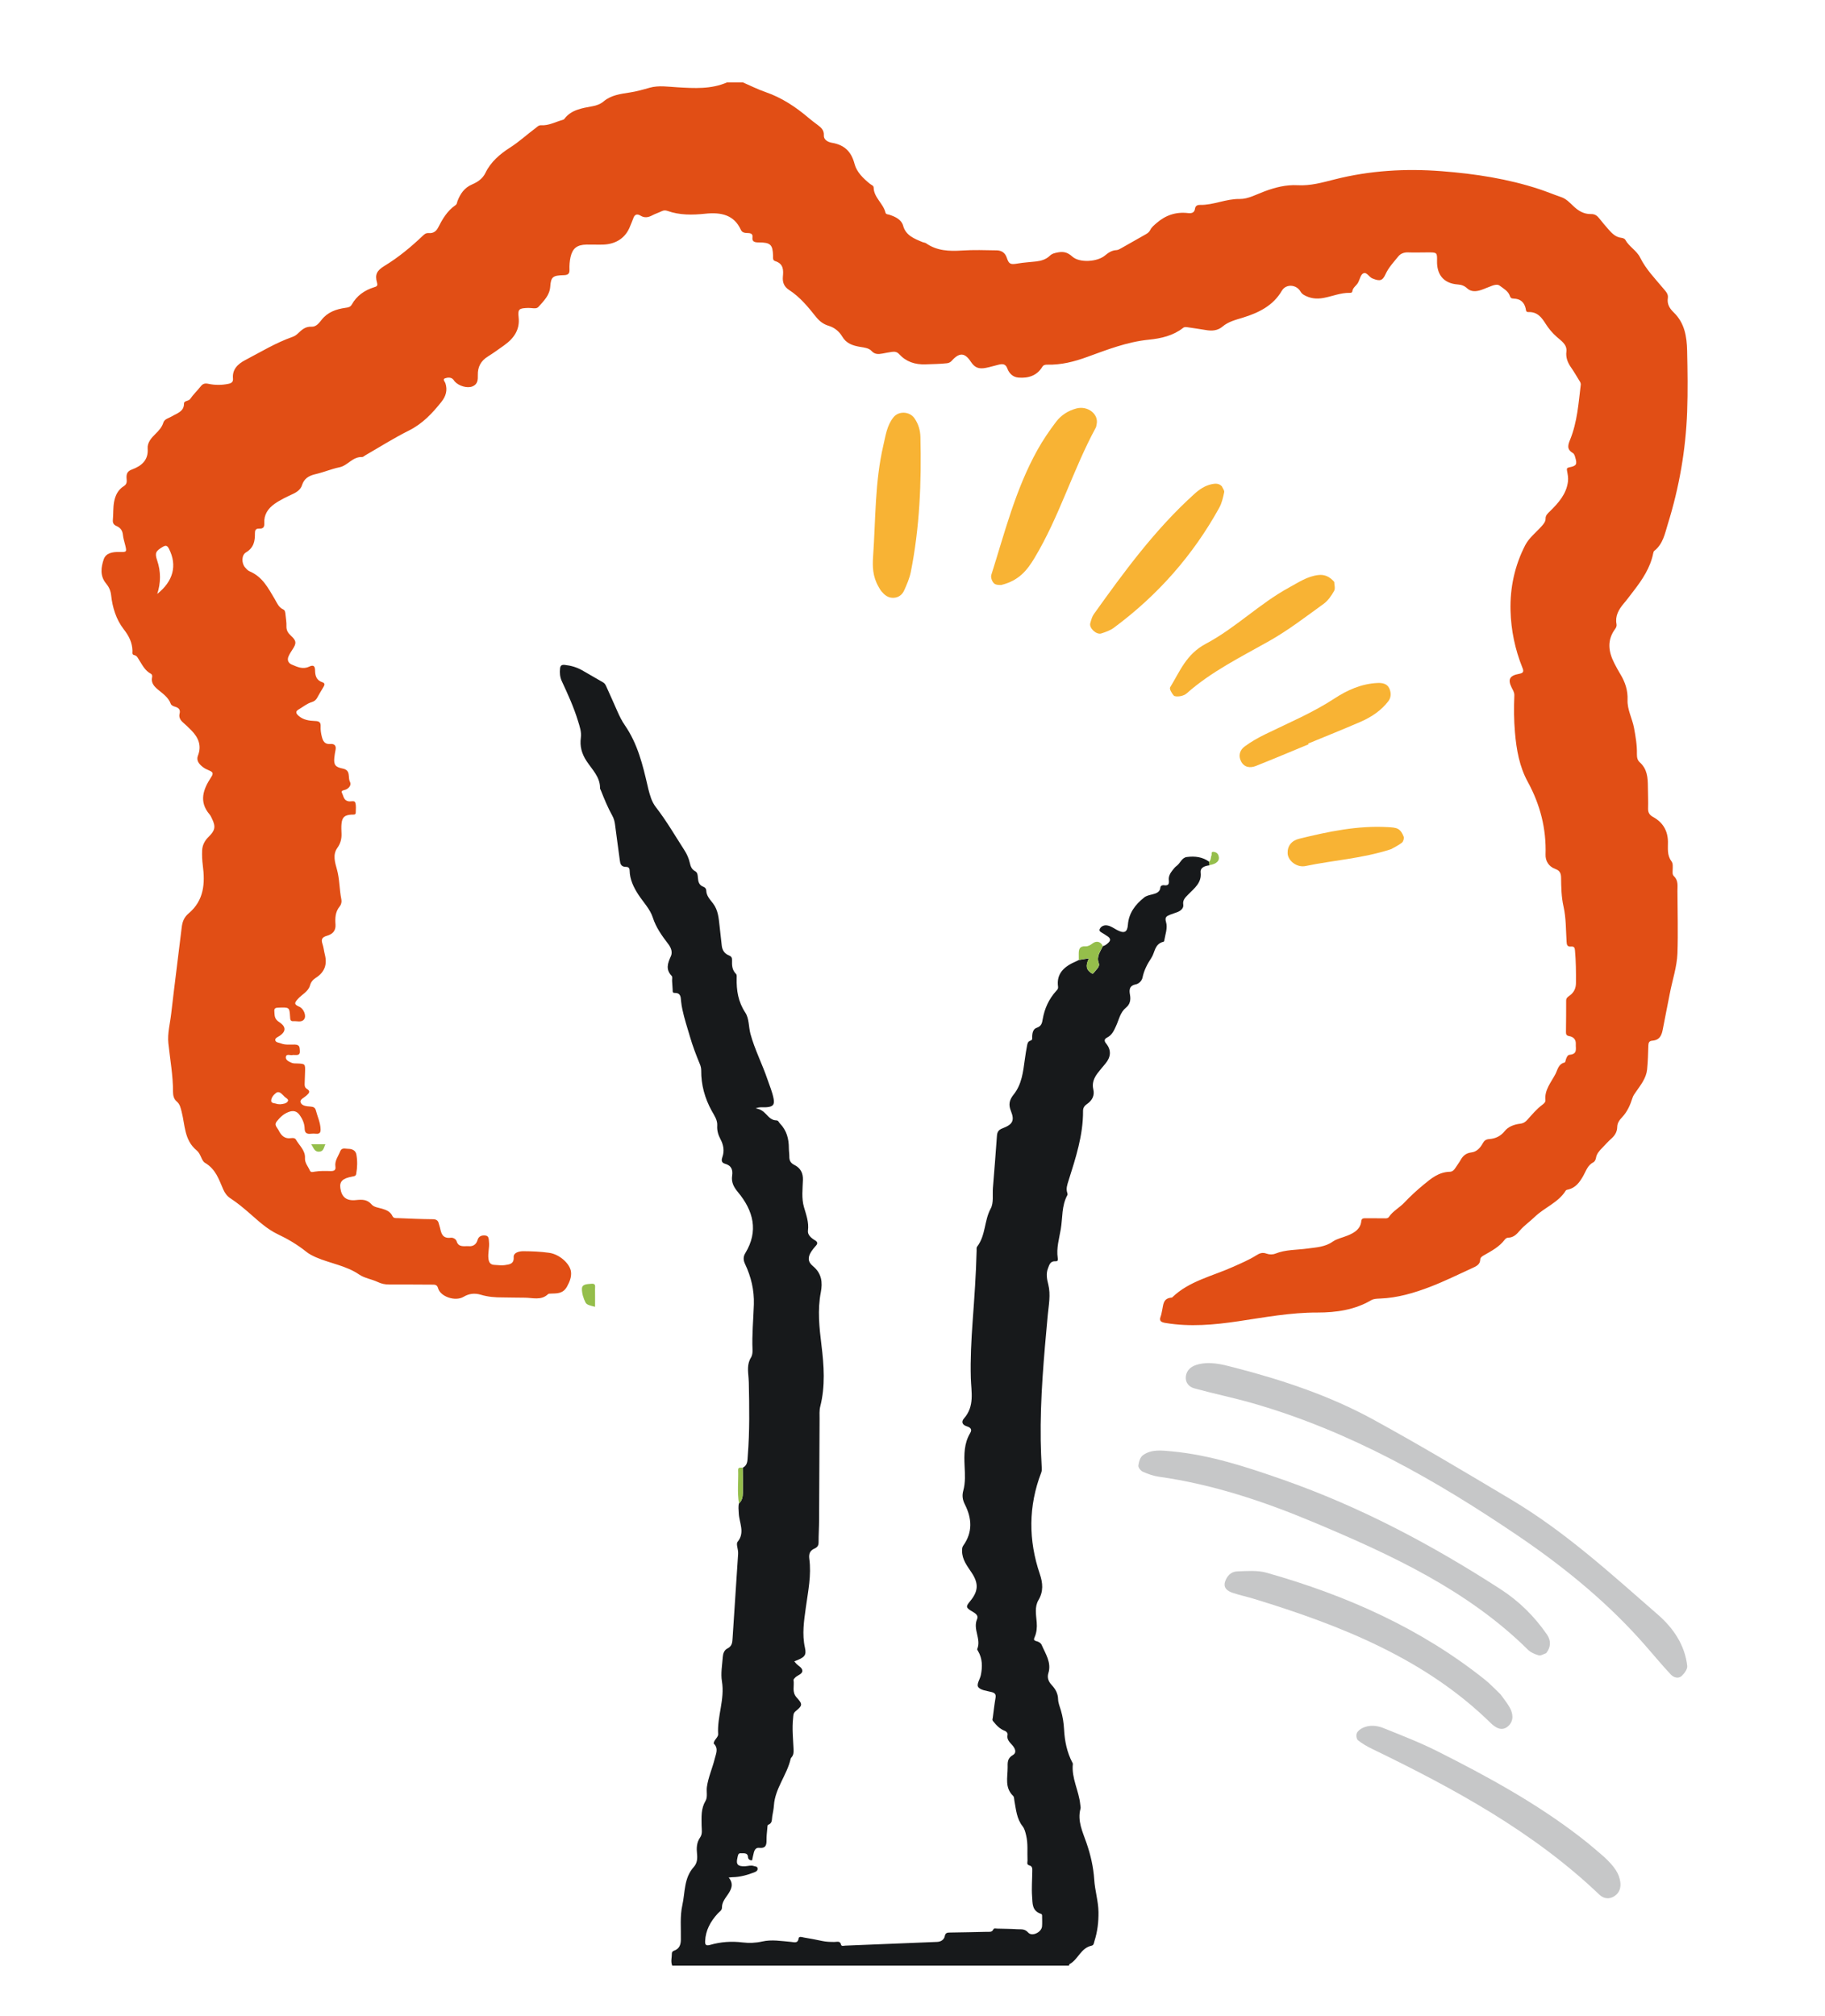 <?xml version="1.0" encoding="UTF-8" standalone="no"?>
<!DOCTYPE svg PUBLIC "-//W3C//DTD SVG 1.1//EN" "http://www.w3.org/Graphics/SVG/1.1/DTD/svg11.dtd">
<svg width="100%" height="100%" viewBox="0 0 67 74" version="1.1" xmlns="http://www.w3.org/2000/svg" xmlns:xlink="http://www.w3.org/1999/xlink" xml:space="preserve" xmlns:serif="http://www.serif.com/" style="fill-rule:evenodd;clip-rule:evenodd;stroke-linejoin:round;stroke-miterlimit:2;">
    <g id="Ebene_1" transform="matrix(1,0,0,1,0,-2)">
        <g>
            <g>
                <path d="M60.444,62.443C59.091,60.884 57.488,59.563 55.752,58.384C52.737,56.34 49.577,54.53 45.967,53.498C45.266,53.298 44.548,53.152 43.844,52.957C43.643,52.902 43.505,52.738 43.536,52.51C43.566,52.295 43.718,52.161 43.922,52.096C44.396,51.951 44.866,52.076 45.315,52.194C47.089,52.652 48.821,53.23 50.409,54.099C52.123,55.037 53.798,56.038 55.473,57.037C57.469,58.225 59.144,59.766 60.862,61.261C61.442,61.765 61.857,62.389 61.942,63.145C61.955,63.26 61.844,63.412 61.746,63.507C61.612,63.637 61.433,63.562 61.335,63.457C61.026,63.127 60.74,62.782 60.444,62.443Z" style="fill:rgb(198,199,200);fill-rule:nonzero;"/>
                <path d="M56.765,62.677C56.676,62.705 56.569,62.779 56.492,62.757C56.348,62.718 56.193,62.65 56.093,62.55C53.895,60.378 51.089,59.071 48.22,57.87C46.403,57.109 44.531,56.481 42.543,56.201C42.342,56.173 42.142,56.101 41.957,56.019C41.878,55.984 41.784,55.864 41.792,55.793C41.809,55.66 41.855,55.488 41.959,55.413C42.271,55.184 42.651,55.237 43.017,55.27C44.44,55.404 45.771,55.846 47.095,56.308C49.955,57.31 52.58,58.708 55.08,60.324C55.784,60.778 56.34,61.339 56.795,61.996C56.942,62.211 56.942,62.454 56.765,62.677Z" style="fill:rgb(198,199,200);fill-rule:nonzero;"/>
                <path d="M55.089,64.19C55.193,64.337 55.323,64.493 55.42,64.663C55.549,64.89 55.581,65.15 55.385,65.341C55.141,65.578 54.893,65.404 54.716,65.231C52.325,62.893 49.253,61.667 46.031,60.682C45.781,60.607 45.524,60.551 45.277,60.471C45.067,60.405 44.898,60.286 44.978,60.046C45.042,59.849 45.191,59.686 45.413,59.677C45.776,59.662 46.164,59.63 46.502,59.726C49.447,60.558 52.176,61.78 54.522,63.656C54.72,63.815 54.89,64 55.089,64.19Z" style="fill:rgb(198,199,200);fill-rule:nonzero;"/>
                <path d="M58.888,70.153C59.291,70.527 59.442,70.776 59.485,71.076C59.514,71.28 59.457,71.469 59.277,71.59C59.088,71.721 58.875,71.694 58.715,71.54C56.317,69.249 53.396,67.653 50.373,66.191C50.191,66.103 50.012,66 49.857,65.876C49.799,65.831 49.781,65.694 49.81,65.619C49.839,65.541 49.935,65.466 50.02,65.424C50.27,65.304 50.543,65.329 50.782,65.424C51.452,65.693 52.13,65.956 52.771,66.278C54.609,67.203 56.41,68.187 58.022,69.434C58.384,69.71 58.723,70.014 58.888,70.153Z" style="fill:rgb(198,199,200);fill-rule:nonzero;"/>
            </g>
            <g>
                <path d="M36.754,23.472C36.733,23.467 36.576,23.484 36.5,23.418C36.421,23.352 36.364,23.192 36.394,23.099C36.886,21.547 37.28,19.962 38.089,18.511C38.289,18.153 38.523,17.808 38.775,17.477C38.952,17.246 39.202,17.077 39.513,16.993C39.931,16.879 40.347,17.2 40.259,17.578C40.25,17.618 40.248,17.661 40.229,17.696C39.383,19.255 38.895,20.957 37.976,22.486C37.713,22.921 37.412,23.313 36.754,23.472Z" style="fill:rgb(248,179,52);fill-rule:nonzero;"/>
                <path d="M32.254,23.537C32.037,23.161 32.028,22.795 32.053,22.431C32.149,21.066 32.115,19.69 32.431,18.341C32.515,17.985 32.557,17.623 32.8,17.318C32.99,17.077 33.393,17.094 33.573,17.353C33.719,17.565 33.785,17.795 33.791,18.041C33.832,19.7 33.764,21.353 33.439,22.988C33.392,23.223 33.293,23.453 33.192,23.675C33.123,23.825 32.992,23.938 32.794,23.942C32.596,23.946 32.472,23.835 32.362,23.707C32.31,23.642 32.273,23.567 32.254,23.537Z" style="fill:rgb(248,179,52);fill-rule:nonzero;"/>
                <path d="M44.86,19.854C44.889,19.923 44.957,20.002 44.943,20.067C44.9,20.263 44.857,20.467 44.758,20.643C43.808,22.36 42.525,23.832 40.894,25.04C40.763,25.138 40.593,25.198 40.432,25.249C40.25,25.308 39.978,25.052 40.026,24.876C40.058,24.761 40.089,24.637 40.158,24.54C41.268,22.988 42.392,21.447 43.841,20.136C44.032,19.962 44.238,19.82 44.504,19.767C44.635,19.741 44.763,19.744 44.86,19.854Z" style="fill:rgb(248,179,52);fill-rule:nonzero;"/>
                <path d="M48.983,23.358C48.984,23.461 49.029,23.597 48.979,23.687C48.881,23.862 48.758,24.044 48.593,24.164C47.939,24.636 47.296,25.133 46.59,25.531C45.543,26.122 44.461,26.654 43.567,27.449C43.508,27.502 43.417,27.537 43.335,27.552C43.255,27.566 43.127,27.571 43.09,27.529C43.018,27.445 42.921,27.287 42.96,27.224C43.318,26.643 43.544,26.014 44.269,25.629C45.364,25.048 46.237,24.156 47.334,23.559C47.673,23.374 47.994,23.154 48.397,23.106C48.629,23.077 48.819,23.167 48.983,23.358Z" style="fill:rgb(248,179,52);fill-rule:nonzero;"/>
                <path d="M48.042,29.318C47.4,29.583 46.762,29.853 46.116,30.11C45.893,30.2 45.678,30.168 45.562,29.945C45.454,29.739 45.513,29.531 45.695,29.398C45.933,29.222 46.197,29.073 46.467,28.942C47.321,28.526 48.199,28.157 48.995,27.635C49.456,27.333 49.982,27.094 50.573,27.068C50.739,27.061 50.928,27.087 51.008,27.274C51.077,27.435 51.072,27.6 50.969,27.737C50.71,28.076 50.353,28.317 49.952,28.492C49.316,28.768 48.669,29.026 48.028,29.291C48.034,29.299 48.038,29.309 48.042,29.318Z" style="fill:rgb(248,179,52);fill-rule:nonzero;"/>
                <path d="M51.073,33.167C50.017,33.512 48.954,33.572 47.928,33.787C47.614,33.852 47.285,33.597 47.272,33.322C47.261,33.047 47.417,32.852 47.704,32.783C48.768,32.523 49.841,32.294 50.955,32.359C51.084,32.367 51.23,32.37 51.331,32.429C51.427,32.485 51.494,32.605 51.532,32.71C51.553,32.773 51.519,32.889 51.466,32.931C51.334,33.034 51.175,33.107 51.073,33.167Z" style="fill:rgb(248,179,52);fill-rule:nonzero;"/>
            </g>
            <g>
                <g>
                    <g>
                        <clipPath id="_clip1">
                            <rect x="3.727" y="5.024" width="58.234" height="69.109"/>
                        </clipPath>
                        <g clip-path="url(#_clip1)">
                            <path d="M27.273,5.024C27.549,5.144 27.819,5.281 28.105,5.379C28.71,5.589 29.217,5.929 29.687,6.328C29.791,6.416 29.901,6.5 30.011,6.581C30.147,6.682 30.258,6.778 30.246,6.97C30.236,7.124 30.385,7.212 30.538,7.24C31.025,7.321 31.261,7.585 31.377,8.031C31.451,8.312 31.694,8.553 31.947,8.754C31.996,8.792 32.073,8.812 32.074,8.887C32.08,9.248 32.429,9.471 32.508,9.804C32.524,9.873 32.598,9.864 32.652,9.882C32.875,9.957 33.094,10.059 33.156,10.285C33.253,10.642 33.564,10.761 33.875,10.889C33.916,10.905 33.966,10.906 33.999,10.93C34.395,11.207 34.844,11.226 35.318,11.195C35.741,11.167 36.168,11.182 36.593,11.189C36.782,11.193 36.905,11.287 36.963,11.464C37.042,11.703 37.102,11.716 37.369,11.671C37.587,11.633 37.812,11.623 38.034,11.597C38.223,11.576 38.402,11.521 38.535,11.393C38.624,11.306 38.72,11.287 38.844,11.263C39.063,11.224 39.204,11.271 39.368,11.418C39.633,11.656 40.28,11.613 40.561,11.382C40.685,11.28 40.81,11.188 40.989,11.18C41.044,11.177 41.101,11.146 41.151,11.117C41.457,10.945 41.76,10.77 42.066,10.598C42.14,10.557 42.196,10.509 42.231,10.437C42.281,10.333 42.373,10.264 42.46,10.187C42.788,9.902 43.167,9.768 43.617,9.821C43.753,9.837 43.852,9.805 43.871,9.66C43.885,9.565 43.944,9.52 44.054,9.521C44.553,9.532 45.004,9.294 45.516,9.303C45.816,9.308 46.124,9.136 46.421,9.025C46.813,8.879 47.213,8.775 47.636,8.798C48.109,8.825 48.547,8.699 48.993,8.586C50.286,8.258 51.604,8.179 52.937,8.284C54.158,8.379 55.358,8.562 56.517,8.945C56.784,9.033 57.041,9.141 57.307,9.232C57.499,9.296 57.626,9.435 57.759,9.562C57.942,9.737 58.145,9.863 58.415,9.857C58.553,9.854 58.635,9.918 58.709,10.011C58.819,10.15 58.933,10.287 59.05,10.419C59.179,10.563 59.309,10.706 59.532,10.73C59.58,10.735 59.647,10.762 59.666,10.797C59.801,11.051 60.086,11.195 60.214,11.454C60.423,11.88 60.76,12.224 61.065,12.589C61.15,12.693 61.253,12.787 61.231,12.936C61.198,13.148 61.281,13.308 61.444,13.465C61.848,13.854 61.926,14.357 61.938,14.864C61.955,15.614 61.966,16.365 61.939,17.114C61.888,18.514 61.647,19.894 61.228,21.24C61.124,21.572 61.059,21.965 60.731,22.22C60.707,22.239 60.699,22.281 60.692,22.314C60.587,22.835 60.296,23.274 59.968,23.696C59.85,23.847 59.739,24.003 59.614,24.148C59.424,24.373 59.289,24.61 59.346,24.908C59.358,24.971 59.337,25.029 59.297,25.083C58.992,25.495 59.047,25.915 59.263,26.338C59.333,26.475 59.405,26.61 59.486,26.743C59.666,27.037 59.765,27.346 59.751,27.688C59.737,28.045 59.923,28.369 59.988,28.713C60.047,29.032 60.102,29.351 60.095,29.675C60.094,29.791 60.109,29.899 60.2,29.98C60.478,30.229 60.495,30.548 60.498,30.875C60.501,31.144 60.513,31.412 60.505,31.681C60.502,31.822 60.555,31.912 60.685,31.984C61.058,32.188 61.229,32.5 61.234,32.895C61.237,33.14 61.196,33.389 61.363,33.612C61.426,33.696 61.409,33.811 61.408,33.916C61.407,33.999 61.388,34.098 61.45,34.155C61.62,34.315 61.583,34.508 61.583,34.696C61.585,35.461 61.61,36.226 61.583,36.991C61.564,37.491 61.395,37.977 61.302,38.47C61.22,38.905 61.127,39.335 61.047,39.769C61.007,39.986 60.944,40.174 60.657,40.198C60.548,40.207 60.518,40.269 60.515,40.367C60.507,40.664 60.498,40.96 60.469,41.255C60.437,41.573 60.232,41.826 60.052,42.085C60.003,42.155 59.957,42.218 59.931,42.301C59.852,42.553 59.741,42.804 59.559,42.998C59.449,43.115 59.375,43.218 59.372,43.364C59.369,43.531 59.297,43.664 59.168,43.781C59.044,43.891 58.935,44.013 58.82,44.133C58.716,44.239 58.617,44.347 58.592,44.499C58.583,44.558 58.548,44.634 58.499,44.659C58.28,44.77 58.228,44.981 58.124,45.161C57.993,45.389 57.846,45.606 57.542,45.667C57.521,45.67 57.495,45.681 57.485,45.695C57.221,46.133 56.704,46.317 56.347,46.661C56.173,46.83 55.966,46.973 55.807,47.154C55.688,47.291 55.576,47.425 55.361,47.429C55.308,47.43 55.266,47.469 55.235,47.509C55.046,47.759 54.768,47.909 54.494,48.065C54.42,48.105 54.346,48.15 54.343,48.231C54.336,48.417 54.198,48.477 54.045,48.546C53.537,48.78 53.037,49.025 52.514,49.228C51.92,49.455 51.313,49.638 50.661,49.662C50.553,49.667 50.435,49.667 50.337,49.724C49.734,50.079 49.052,50.176 48.365,50.175C47.38,50.171 46.425,50.353 45.463,50.495C44.576,50.627 43.69,50.707 42.795,50.559C42.629,50.533 42.546,50.486 42.61,50.321C42.637,50.251 42.646,50.173 42.664,50.099C42.711,49.895 42.689,49.647 43.022,49.626C43.028,49.624 43.035,49.618 43.04,49.614C43.655,49.018 44.516,48.838 45.278,48.494C45.567,48.364 45.859,48.242 46.124,48.074C46.244,47.997 46.352,47.959 46.495,48.012C46.6,48.05 46.722,48.053 46.825,48.012C47.198,47.862 47.6,47.881 47.988,47.828C48.318,47.782 48.644,47.774 48.931,47.57C49.085,47.462 49.298,47.424 49.481,47.346C49.736,47.243 49.95,47.103 49.977,46.814C49.988,46.705 50.081,46.714 50.162,46.714C50.378,46.714 50.595,46.716 50.811,46.717C50.877,46.718 50.948,46.728 50.992,46.664C51.138,46.448 51.383,46.325 51.558,46.138C51.776,45.908 52.007,45.695 52.257,45.488C52.548,45.249 52.817,45.018 53.231,45.008C53.318,45.004 53.378,44.95 53.422,44.88C53.487,44.779 53.561,44.684 53.62,44.58C53.707,44.428 53.812,44.324 54.02,44.298C54.223,44.275 54.351,44.119 54.441,43.954C54.494,43.859 54.558,43.816 54.679,43.808C54.909,43.79 55.095,43.699 55.242,43.515C55.372,43.351 55.588,43.271 55.805,43.245C55.931,43.23 56.002,43.18 56.076,43.097C56.248,42.907 56.409,42.708 56.621,42.551C56.679,42.508 56.744,42.451 56.736,42.381C56.696,42.007 56.942,41.729 57.103,41.423C57.185,41.267 57.205,41.054 57.445,40.997C57.468,40.992 57.473,40.926 57.487,40.888C57.514,40.814 57.543,40.721 57.628,40.714C57.925,40.687 57.841,40.485 57.851,40.326C57.861,40.166 57.779,40.059 57.607,40.029C57.511,40.012 57.489,39.965 57.49,39.885C57.494,39.499 57.499,39.114 57.497,38.727C57.496,38.635 57.552,38.594 57.618,38.547C57.785,38.43 57.856,38.273 57.857,38.081C57.86,37.681 57.857,37.281 57.821,36.885C57.814,36.797 57.797,36.733 57.684,36.742C57.538,36.756 57.519,36.68 57.513,36.567C57.486,36.134 57.495,35.694 57.401,35.275C57.32,34.917 57.316,34.566 57.311,34.211C57.308,34.051 57.263,33.954 57.098,33.894C56.847,33.801 56.734,33.591 56.741,33.367C56.771,32.425 56.549,31.542 56.089,30.699C55.779,30.134 55.672,29.513 55.618,28.885C55.578,28.432 55.576,27.978 55.595,27.523C55.599,27.411 55.54,27.326 55.494,27.233C55.349,26.937 55.419,26.797 55.768,26.733C55.932,26.703 55.947,26.646 55.893,26.512C55.62,25.835 55.474,25.132 55.455,24.413C55.433,23.577 55.605,22.767 55.995,22.009C56.135,21.737 56.402,21.537 56.608,21.301C56.681,21.218 56.744,21.14 56.742,21.028C56.741,20.913 56.824,20.842 56.902,20.766C57.221,20.453 57.512,20.124 57.564,19.668C57.58,19.535 57.553,19.408 57.53,19.28C57.517,19.205 57.518,19.171 57.613,19.152C57.873,19.102 57.906,19.044 57.836,18.807C57.816,18.74 57.803,18.663 57.738,18.625C57.509,18.487 57.566,18.326 57.645,18.131C57.906,17.485 57.951,16.802 58.033,16.125C58.041,16.057 58.003,16.006 57.97,15.953C57.874,15.798 57.783,15.638 57.678,15.489C57.552,15.309 57.479,15.123 57.506,14.906C57.539,14.646 57.315,14.51 57.152,14.365C56.987,14.22 56.856,14.06 56.742,13.882C56.6,13.658 56.447,13.443 56.114,13.454C56.012,13.458 56.024,13.38 56.011,13.323C55.96,13.1 55.824,12.966 55.569,12.96C55.489,12.958 55.453,12.934 55.429,12.86C55.372,12.683 55.198,12.594 55.057,12.485C54.979,12.426 54.869,12.455 54.778,12.488C54.646,12.534 54.52,12.594 54.386,12.64C54.203,12.702 54.011,12.721 53.862,12.583C53.764,12.492 53.658,12.451 53.529,12.442C52.959,12.404 52.748,12.037 52.757,11.583C52.763,11.263 52.759,11.263 52.406,11.264C52.168,11.264 51.928,11.273 51.69,11.264C51.541,11.259 51.418,11.31 51.336,11.41C51.167,11.619 50.979,11.817 50.867,12.062C50.757,12.307 50.661,12.331 50.387,12.221C50.257,12.169 50.177,11.975 50.054,12.031C49.954,12.074 49.923,12.25 49.862,12.367C49.801,12.483 49.662,12.555 49.646,12.697C49.642,12.737 49.601,12.749 49.561,12.749C49.218,12.74 48.909,12.879 48.581,12.937C48.328,12.983 48.093,12.954 47.872,12.827C47.82,12.796 47.781,12.762 47.751,12.71C47.601,12.439 47.214,12.406 47.057,12.675C46.742,13.215 46.218,13.478 45.625,13.66C45.362,13.74 45.094,13.806 44.884,13.985C44.703,14.139 44.493,14.154 44.263,14.113C44.044,14.075 43.822,14.047 43.602,14.012C43.541,14.003 43.485,13.994 43.433,14.036C43.071,14.32 42.63,14.423 42.174,14.468C41.377,14.548 40.648,14.835 39.914,15.101C39.436,15.275 38.957,15.398 38.443,15.385C38.366,15.384 38.308,15.395 38.261,15.471C38.071,15.782 37.761,15.889 37.392,15.859C37.174,15.842 37.044,15.693 36.981,15.523C36.92,15.357 36.814,15.351 36.673,15.383C36.514,15.419 36.359,15.47 36.2,15.501C35.927,15.556 35.783,15.492 35.639,15.274C35.424,14.943 35.219,14.931 34.948,15.235C34.898,15.291 34.846,15.322 34.763,15.333C34.503,15.362 34.242,15.362 33.982,15.373C33.591,15.388 33.262,15.276 33.009,14.997C32.937,14.917 32.849,14.9 32.748,14.915C32.63,14.932 32.514,14.954 32.397,14.977C32.246,15.005 32.114,15.011 31.995,14.881C31.896,14.774 31.735,14.757 31.586,14.733C31.31,14.687 31.072,14.612 30.917,14.348C30.817,14.178 30.645,14.023 30.416,13.956C30.225,13.9 30.076,13.779 29.96,13.634C29.668,13.269 29.376,12.905 28.965,12.64C28.785,12.523 28.723,12.362 28.741,12.159C28.762,11.924 28.775,11.683 28.457,11.583C28.359,11.552 28.383,11.459 28.381,11.385C28.367,10.978 28.288,10.899 27.856,10.898C27.704,10.898 27.605,10.874 27.625,10.709C27.64,10.59 27.574,10.556 27.456,10.554C27.354,10.55 27.248,10.547 27.197,10.432C26.949,9.886 26.472,9.783 25.893,9.844C25.425,9.893 24.954,9.902 24.501,9.74C24.424,9.714 24.361,9.719 24.291,9.753C24.179,9.807 24.057,9.845 23.948,9.903C23.802,9.981 23.665,10.008 23.513,9.914C23.384,9.835 23.295,9.876 23.25,10.012C23.217,10.111 23.17,10.206 23.133,10.303C22.974,10.722 22.624,10.963 22.141,10.978C21.939,10.984 21.738,10.974 21.536,10.977C21.184,10.983 21.022,11.112 20.947,11.429C20.912,11.586 20.901,11.743 20.907,11.902C20.911,12.039 20.861,12.096 20.701,12.1C20.3,12.11 20.226,12.156 20.201,12.521C20.178,12.843 19.959,13.049 19.764,13.268C19.687,13.354 19.522,13.298 19.397,13.302C19.057,13.313 19.006,13.338 19.04,13.648C19.089,14.099 18.872,14.416 18.508,14.675C18.313,14.814 18.12,14.955 17.916,15.082C17.649,15.245 17.536,15.473 17.542,15.761C17.546,15.929 17.545,16.105 17.342,16.184C17.148,16.259 16.843,16.167 16.693,16.001C16.674,15.98 16.662,15.954 16.644,15.933C16.556,15.835 16.428,15.853 16.335,15.887C16.24,15.921 16.333,16.01 16.352,16.065C16.436,16.321 16.37,16.544 16.207,16.748C15.875,17.164 15.521,17.548 15.011,17.803C14.46,18.078 13.942,18.407 13.41,18.713C13.372,18.734 13.332,18.776 13.296,18.775C12.941,18.759 12.769,19.087 12.467,19.15C12.159,19.214 11.875,19.337 11.572,19.406C11.328,19.463 11.161,19.574 11.089,19.804C11.041,19.957 10.917,20.053 10.764,20.125C10.533,20.235 10.297,20.341 10.088,20.488C9.834,20.665 9.688,20.893 9.702,21.194C9.709,21.324 9.684,21.412 9.516,21.402C9.382,21.395 9.357,21.473 9.359,21.576C9.362,21.853 9.322,22.101 9.031,22.275C8.862,22.376 8.865,22.671 8.995,22.823C9.041,22.876 9.091,22.938 9.155,22.966C9.644,23.17 9.847,23.59 10.086,23.987C10.17,24.128 10.224,24.29 10.402,24.371C10.467,24.4 10.475,24.487 10.481,24.558C10.495,24.702 10.522,24.845 10.516,24.989C10.512,25.135 10.573,25.234 10.68,25.332C10.886,25.519 10.889,25.613 10.738,25.838C10.683,25.92 10.631,26.004 10.592,26.093C10.538,26.219 10.577,26.335 10.709,26.391C10.909,26.477 11.116,26.579 11.346,26.47C11.512,26.39 11.564,26.451 11.567,26.603C11.571,26.795 11.608,26.969 11.842,27.044C11.937,27.075 11.917,27.146 11.875,27.215C11.794,27.346 11.716,27.481 11.642,27.615C11.6,27.692 11.54,27.741 11.447,27.769C11.26,27.826 11.117,27.953 10.953,28.047C10.835,28.115 10.873,28.193 10.954,28.266C11.125,28.423 11.346,28.456 11.572,28.464C11.72,28.468 11.78,28.516 11.771,28.661C11.764,28.79 11.784,28.923 11.818,29.049C11.856,29.191 11.914,29.326 12.128,29.307C12.277,29.294 12.346,29.369 12.321,29.511C12.302,29.612 12.282,29.714 12.273,29.817C12.249,30.07 12.313,30.157 12.581,30.209C12.89,30.27 12.763,30.528 12.845,30.689C12.903,30.801 12.837,30.913 12.702,30.978C12.642,31.008 12.498,30.999 12.558,31.113C12.615,31.221 12.617,31.38 12.795,31.411C12.88,31.427 13.012,31.373 13.041,31.454C13.081,31.567 13.061,31.698 13.06,31.822C13.06,31.92 12.974,31.896 12.912,31.899C12.654,31.915 12.563,31.99 12.538,32.233C12.525,32.356 12.534,32.482 12.538,32.605C12.544,32.795 12.5,32.959 12.381,33.127C12.209,33.37 12.298,33.655 12.369,33.909C12.471,34.272 12.457,34.645 12.532,35.01C12.551,35.101 12.528,35.199 12.472,35.268C12.305,35.47 12.3,35.701 12.317,35.934C12.332,36.158 12.215,36.288 11.999,36.348C11.825,36.397 11.783,36.482 11.837,36.638C11.882,36.769 11.893,36.909 11.927,37.042C12.017,37.392 11.923,37.681 11.597,37.888C11.486,37.96 11.413,38.047 11.382,38.165C11.32,38.397 11.083,38.499 10.935,38.666C10.796,38.822 10.797,38.866 10.992,38.953C11.147,39.021 11.261,39.285 11.164,39.413C11.071,39.537 10.905,39.471 10.771,39.481C10.648,39.49 10.656,39.401 10.65,39.325C10.626,38.966 10.625,38.97 10.219,38.984C10.117,38.987 10.064,39.01 10.072,39.113C10.084,39.264 10.064,39.397 10.249,39.514C10.48,39.662 10.537,39.843 10.254,40.027C10.19,40.068 10.085,40.106 10.109,40.19C10.129,40.265 10.239,40.267 10.314,40.297C10.48,40.362 10.653,40.335 10.823,40.339C11.015,40.344 11,40.454 11.009,40.577C11.02,40.729 10.923,40.726 10.813,40.723C10.79,40.721 10.766,40.718 10.746,40.723C10.66,40.746 10.518,40.666 10.495,40.785C10.471,40.908 10.608,40.967 10.715,41.012C10.774,41.036 10.846,41.031 10.914,41.033C11.201,41.045 11.207,41.051 11.2,41.326C11.196,41.471 11.191,41.614 11.185,41.76C11.182,41.837 11.182,41.914 11.262,41.963C11.423,42.06 11.336,42.131 11.244,42.217C11.163,42.29 11,42.353 11.035,42.459C11.078,42.592 11.257,42.606 11.396,42.615C11.51,42.622 11.571,42.654 11.598,42.762C11.657,42.989 11.762,43.203 11.769,43.443C11.773,43.565 11.74,43.627 11.597,43.613C11.538,43.607 11.477,43.607 11.418,43.613C11.261,43.631 11.188,43.584 11.184,43.424C11.181,43.243 11.108,43.075 10.998,42.923C10.895,42.778 10.762,42.751 10.593,42.815C10.405,42.887 10.276,43.015 10.159,43.162C10.054,43.293 10.175,43.381 10.225,43.479C10.316,43.665 10.439,43.813 10.699,43.773C10.758,43.764 10.831,43.771 10.861,43.823C10.987,44.045 11.214,44.227 11.197,44.506C11.186,44.686 11.312,44.814 11.377,44.965C11.412,45.045 11.497,45.013 11.554,45.004C11.746,44.973 11.94,44.977 12.134,44.983C12.268,44.986 12.333,44.948 12.314,44.819C12.281,44.605 12.419,44.438 12.492,44.252C12.546,44.113 12.68,44.167 12.782,44.167C12.928,44.166 13.054,44.226 13.082,44.368C13.126,44.605 13.12,44.846 13.077,45.085C13.062,45.17 13.004,45.17 12.935,45.184C12.572,45.251 12.459,45.367 12.496,45.615C12.544,45.938 12.717,46.085 13.07,46.047C13.299,46.023 13.481,46.022 13.64,46.206C13.727,46.308 13.888,46.325 14.024,46.363C14.186,46.409 14.334,46.478 14.404,46.628C14.45,46.727 14.534,46.707 14.611,46.71C15.035,46.727 15.46,46.747 15.885,46.75C16.027,46.75 16.086,46.802 16.111,46.916C16.124,46.971 16.145,47.023 16.157,47.076C16.201,47.277 16.248,47.467 16.553,47.429C16.636,47.42 16.739,47.478 16.764,47.561C16.84,47.801 17.056,47.726 17.222,47.74C17.383,47.752 17.49,47.66 17.53,47.518C17.57,47.372 17.688,47.333 17.818,47.348C17.953,47.364 17.941,47.478 17.951,47.576C17.976,47.79 17.902,47.999 17.934,48.214C17.956,48.356 18.019,48.425 18.172,48.428C18.291,48.431 18.415,48.454 18.529,48.435C18.696,48.408 18.875,48.4 18.858,48.144C18.847,47.976 19.056,47.924 19.21,47.924C19.529,47.926 19.853,47.938 20.168,47.984C20.547,48.04 20.932,48.388 20.963,48.685C20.982,48.871 20.917,49.039 20.819,49.219C20.673,49.483 20.463,49.473 20.226,49.48C20.19,49.481 20.14,49.48 20.12,49.5C19.866,49.744 19.55,49.629 19.257,49.63C18.988,49.632 18.719,49.62 18.451,49.62C18.18,49.622 17.915,49.6 17.656,49.523C17.43,49.455 17.223,49.476 17.018,49.598C16.716,49.778 16.171,49.596 16.083,49.283C16.045,49.146 15.962,49.151 15.855,49.151C15.332,49.149 14.81,49.144 14.287,49.146C14.134,49.147 14.001,49.119 13.862,49.052C13.644,48.95 13.379,48.913 13.187,48.781C12.709,48.453 12.124,48.374 11.603,48.149C11.474,48.09 11.352,48.032 11.243,47.943C10.922,47.686 10.566,47.474 10.186,47.295C9.801,47.11 9.489,46.816 9.184,46.551C8.953,46.35 8.723,46.155 8.465,45.987C8.338,45.905 8.258,45.795 8.199,45.663C8.037,45.301 7.931,44.918 7.521,44.677C7.396,44.604 7.375,44.351 7.223,44.227C6.758,43.846 6.797,43.297 6.668,42.805C6.631,42.665 6.611,42.531 6.482,42.423C6.383,42.339 6.352,42.207 6.352,42.08C6.354,41.478 6.244,40.889 6.181,40.292C6.143,39.928 6.244,39.567 6.285,39.204C6.406,38.15 6.544,37.1 6.67,36.046C6.694,35.843 6.748,35.676 6.925,35.525C7.493,35.047 7.531,34.418 7.446,33.769C7.422,33.582 7.413,33.398 7.421,33.213C7.43,33.018 7.517,32.853 7.66,32.713C7.896,32.483 7.926,32.344 7.785,32.054C7.758,31.997 7.732,31.937 7.692,31.89C7.29,31.42 7.464,30.963 7.749,30.53C7.85,30.378 7.813,30.336 7.671,30.276C7.589,30.243 7.508,30.202 7.441,30.149C7.304,30.042 7.199,29.908 7.267,29.735C7.409,29.371 7.288,29.074 7.024,28.806C6.924,28.704 6.819,28.605 6.711,28.51C6.611,28.421 6.562,28.316 6.593,28.195C6.631,28.049 6.562,27.979 6.426,27.939C6.361,27.919 6.29,27.891 6.268,27.831C6.186,27.603 5.987,27.466 5.806,27.317C5.655,27.192 5.538,27.06 5.584,26.854C5.594,26.808 5.589,26.756 5.535,26.727C5.322,26.613 5.228,26.413 5.111,26.231C5.061,26.157 5.039,26.069 4.922,26.043C4.834,26.023 4.865,25.939 4.863,25.883C4.853,25.582 4.737,25.346 4.537,25.089C4.266,24.739 4.128,24.296 4.081,23.856C4.062,23.678 4.001,23.546 3.892,23.413C3.665,23.139 3.708,22.821 3.808,22.529C3.886,22.299 4.13,22.254 4.382,22.26C4.656,22.268 4.656,22.258 4.598,22.013C4.567,21.884 4.524,21.758 4.512,21.629C4.497,21.476 4.425,21.37 4.277,21.307C4.166,21.26 4.133,21.187 4.144,21.076C4.165,20.857 4.148,20.637 4.189,20.417C4.234,20.183 4.331,19.977 4.546,19.843C4.689,19.754 4.647,19.636 4.645,19.53C4.64,19.381 4.684,19.292 4.845,19.232C5.214,19.097 5.451,18.875 5.421,18.466C5.404,18.248 5.552,18.078 5.709,17.924C5.832,17.804 5.945,17.68 5.997,17.512C6.038,17.378 6.191,17.351 6.301,17.286C6.5,17.167 6.759,17.105 6.755,16.812C6.754,16.7 6.923,16.733 6.985,16.64C7.094,16.478 7.245,16.339 7.367,16.183C7.443,16.086 7.517,16.059 7.649,16.087C7.89,16.139 8.136,16.139 8.38,16.089C8.496,16.066 8.565,16.02 8.553,15.894C8.521,15.568 8.72,15.364 9.004,15.216C9.573,14.919 10.121,14.583 10.736,14.366C10.814,14.34 10.879,14.295 10.938,14.239C11.078,14.108 11.205,13.978 11.445,13.991C11.607,13.999 11.716,13.853 11.808,13.737C12.026,13.459 12.338,13.346 12.686,13.298C12.788,13.285 12.863,13.271 12.918,13.174C13.093,12.86 13.376,12.654 13.738,12.542C13.831,12.514 13.875,12.494 13.841,12.375C13.756,12.077 13.835,11.93 14.114,11.76C14.634,11.444 15.093,11.061 15.525,10.65C15.587,10.592 15.636,10.547 15.748,10.555C15.889,10.567 16.007,10.503 16.079,10.363C16.239,10.051 16.412,9.743 16.723,9.53C16.778,9.493 16.775,9.437 16.794,9.385C16.895,9.119 17.044,8.89 17.338,8.766C17.546,8.678 17.725,8.547 17.819,8.351C18.013,7.944 18.354,7.653 18.735,7.41C19.068,7.197 19.349,6.934 19.662,6.702C19.725,6.655 19.775,6.591 19.87,6.597C20.142,6.613 20.373,6.483 20.62,6.412C20.656,6.402 20.7,6.39 20.719,6.364C20.969,6.028 21.366,5.971 21.753,5.899C21.91,5.87 22.044,5.821 22.167,5.717C22.433,5.493 22.78,5.447 23.118,5.395C23.369,5.357 23.609,5.289 23.851,5.22C24.183,5.126 24.53,5.185 24.871,5.204C25.49,5.24 26.109,5.28 26.694,5.023L27.273,5.023L27.273,5.024ZM5.77,23.801C6.363,23.334 6.512,22.752 6.204,22.144C6.148,22.034 6.098,21.998 5.973,22.073C5.713,22.227 5.678,22.299 5.77,22.571C5.91,22.981 5.905,23.392 5.772,23.804L5.757,23.809L5.77,23.801ZM10.288,42.531C10.392,42.521 10.524,42.506 10.57,42.415C10.609,42.338 10.475,42.296 10.426,42.231C10.414,42.214 10.395,42.203 10.381,42.186C10.314,42.117 10.226,42.045 10.136,42.114C10.043,42.184 9.954,42.291 9.956,42.406C9.958,42.502 10.091,42.488 10.169,42.518C10.203,42.531 10.242,42.526 10.288,42.531" style="fill:rgb(225,78,21);"/>
                            <path d="M24.675,74.133C24.618,73.991 24.667,73.848 24.665,73.705C24.665,73.648 24.692,73.617 24.748,73.597C24.945,73.526 24.992,73.377 24.996,73.199C25.005,72.773 24.958,72.335 25.051,71.923C25.156,71.452 25.103,70.933 25.472,70.523C25.592,70.389 25.609,70.224 25.589,70.038C25.568,69.841 25.571,69.627 25.703,69.442C25.798,69.306 25.758,69.146 25.757,68.998C25.755,68.687 25.729,68.388 25.904,68.094C25.985,67.957 25.928,67.755 25.952,67.586C26.002,67.23 26.155,66.898 26.24,66.55C26.284,66.368 26.386,66.178 26.208,66.001C26.188,65.98 26.228,65.894 26.259,65.853C26.305,65.79 26.37,65.721 26.365,65.649C26.323,65.002 26.614,64.375 26.504,63.713C26.455,63.421 26.514,63.11 26.536,62.811C26.544,62.694 26.589,62.562 26.703,62.507C26.883,62.418 26.885,62.277 26.895,62.124C26.962,61.093 27.032,60.061 27.098,59.032C27.103,58.945 27.082,58.855 27.066,58.766C27.054,58.703 27.043,58.634 27.083,58.585C27.359,58.245 27.135,57.886 27.122,57.539C27.118,57.417 27.098,57.299 27.13,57.181C27.251,57.074 27.269,56.932 27.272,56.791C27.277,56.484 27.271,56.179 27.268,55.872C27.455,55.773 27.438,55.608 27.452,55.439C27.524,54.538 27.51,53.637 27.49,52.734C27.489,52.686 27.486,52.639 27.482,52.59C27.463,52.331 27.418,52.074 27.57,51.827C27.619,51.749 27.631,51.639 27.627,51.547C27.602,50.988 27.659,50.433 27.676,49.875C27.692,49.356 27.575,48.862 27.351,48.39C27.287,48.253 27.281,48.126 27.361,47.996C27.855,47.187 27.661,46.438 27.088,45.751C26.928,45.56 26.845,45.384 26.878,45.156C26.909,44.943 26.86,44.78 26.611,44.712C26.471,44.673 26.488,44.56 26.519,44.474C26.602,44.242 26.561,44.021 26.451,43.814C26.366,43.654 26.319,43.493 26.331,43.317C26.345,43.111 26.226,42.947 26.132,42.778C25.873,42.308 25.738,41.814 25.743,41.288C25.743,41.203 25.722,41.123 25.69,41.048C25.553,40.716 25.426,40.385 25.326,40.037C25.232,39.716 25.125,39.394 25.055,39.065C25.033,38.959 25.012,38.85 25.003,38.742C24.991,38.59 24.992,38.439 24.758,38.443C24.682,38.444 24.698,38.375 24.695,38.331C24.686,38.222 24.681,38.111 24.674,38.002C24.671,37.939 24.693,37.856 24.659,37.819C24.429,37.582 24.513,37.351 24.629,37.097C24.696,36.951 24.639,36.786 24.533,36.649C24.301,36.346 24.083,36.043 23.966,35.678C23.866,35.367 23.621,35.118 23.44,34.843C23.26,34.568 23.122,34.28 23.115,33.953C23.114,33.863 23.073,33.818 22.99,33.819C22.793,33.82 22.77,33.702 22.753,33.563C22.698,33.132 22.633,32.703 22.58,32.271C22.566,32.153 22.537,32.042 22.478,31.937C22.311,31.637 22.184,31.323 22.057,31.005C22.047,30.98 22.028,30.953 22.028,30.928C22.037,30.521 21.733,30.24 21.529,29.927C21.353,29.656 21.283,29.385 21.324,29.082C21.354,28.862 21.282,28.667 21.219,28.46C21.065,27.956 20.847,27.478 20.624,26.999C20.557,26.853 20.543,26.692 20.562,26.532C20.574,26.43 20.619,26.392 20.736,26.405C20.963,26.429 21.173,26.491 21.366,26.599C21.626,26.745 21.881,26.901 22.142,27.047C22.205,27.083 22.23,27.135 22.256,27.191C22.393,27.497 22.531,27.8 22.665,28.107C22.743,28.285 22.828,28.458 22.941,28.622C23.411,29.303 23.597,30.075 23.776,30.85C23.785,30.89 23.794,30.93 23.804,30.97C23.866,31.201 23.918,31.417 24.082,31.631C24.471,32.133 24.788,32.682 25.131,33.214C25.223,33.357 25.288,33.51 25.325,33.673C25.353,33.794 25.389,33.906 25.52,33.977C25.612,34.027 25.614,34.124 25.621,34.215C25.632,34.358 25.66,34.489 25.828,34.551C25.886,34.573 25.927,34.622 25.928,34.68C25.931,34.88 26.067,35.014 26.181,35.165C26.367,35.41 26.385,35.707 26.418,35.994C26.446,36.233 26.471,36.473 26.498,36.712C26.517,36.874 26.598,37.004 26.762,37.068C26.856,37.106 26.878,37.159 26.875,37.243C26.869,37.423 26.872,37.6 27.021,37.747C27.054,37.779 27.047,37.851 27.045,37.905C27.035,38.35 27.098,38.767 27.363,39.169C27.505,39.384 27.481,39.688 27.551,39.948C27.707,40.522 27.986,41.057 28.177,41.622C28.257,41.857 28.357,42.088 28.402,42.333C28.442,42.549 28.373,42.623 28.136,42.64C28.011,42.65 27.881,42.619 27.743,42.682C27.914,42.703 28.026,42.791 28.126,42.896C28.23,43.004 28.327,43.121 28.507,43.123C28.578,43.125 28.591,43.194 28.63,43.233C28.884,43.492 28.961,43.805 28.961,44.144C28.961,44.246 28.979,44.349 28.978,44.453C28.976,44.588 29.02,44.684 29.158,44.755C29.39,44.868 29.484,45.057 29.477,45.302C29.467,45.639 29.42,45.981 29.517,46.311C29.6,46.594 29.701,46.865 29.662,47.168C29.642,47.318 29.775,47.437 29.909,47.517C30.037,47.592 30.02,47.654 29.936,47.743C29.883,47.8 29.835,47.863 29.791,47.927C29.654,48.132 29.647,48.309 29.842,48.469C30.173,48.74 30.202,49.078 30.134,49.432C30.008,50.079 30.078,50.722 30.157,51.365C30.25,52.12 30.304,52.872 30.113,53.623C30.075,53.77 30.089,53.931 30.088,54.084C30.081,55.317 30.078,56.551 30.071,57.785C30.07,58.06 30.051,58.334 30.052,58.609C30.052,58.721 30.014,58.786 29.905,58.837C29.736,58.908 29.688,59.033 29.711,59.211C29.793,59.812 29.667,60.403 29.585,60.996C29.517,61.488 29.44,61.977 29.551,62.475C29.615,62.762 29.54,62.837 29.16,62.977C29.179,62.999 29.196,63.019 29.212,63.04C29.291,63.14 29.453,63.201 29.456,63.323C29.459,63.445 29.287,63.483 29.201,63.565C29.171,63.595 29.127,63.636 29.133,63.667C29.168,63.879 29.061,64.105 29.25,64.308C29.478,64.555 29.46,64.604 29.204,64.812C29.117,64.884 29.127,64.973 29.117,65.058C29.073,65.442 29.117,65.827 29.134,66.21C29.139,66.319 29.134,66.414 29.059,66.501C29.045,66.516 29.031,66.534 29.027,66.555C28.893,67.145 28.456,67.639 28.413,68.258C28.404,68.395 28.375,68.53 28.351,68.667C28.33,68.782 28.365,68.919 28.197,68.979C28.173,68.99 28.173,69.068 28.169,69.113C28.157,69.252 28.139,69.388 28.141,69.525C28.143,69.708 28.127,69.85 27.862,69.822C27.762,69.81 27.704,69.892 27.68,69.976C27.652,70.076 27.634,70.177 27.611,70.281C27.518,70.29 27.464,70.229 27.461,70.165C27.451,69.984 27.295,70.031 27.197,70.021C27.09,70.011 27.091,70.12 27.073,70.188C27.013,70.431 27.086,70.508 27.35,70.499C27.46,70.493 27.57,70.452 27.682,70.492C27.734,70.51 27.807,70.5 27.813,70.58C27.82,70.653 27.775,70.687 27.706,70.716C27.443,70.818 27.175,70.896 26.887,70.9C26.852,70.901 26.816,70.905 26.752,70.912C26.955,71.155 26.846,71.36 26.7,71.565C26.602,71.704 26.502,71.84 26.505,72.019C26.506,72.118 26.408,72.169 26.348,72.236C26.081,72.528 25.904,72.854 25.887,73.245C25.882,73.371 25.909,73.432 26.071,73.385C26.459,73.272 26.855,73.245 27.264,73.295C27.497,73.323 27.739,73.315 27.974,73.262C28.33,73.18 28.687,73.245 29.042,73.275C29.163,73.287 29.292,73.338 29.32,73.147C29.333,73.056 29.449,73.103 29.512,73.114C29.74,73.15 29.965,73.195 30.19,73.242C30.338,73.274 30.485,73.277 30.635,73.277C30.732,73.277 30.843,73.227 30.877,73.379C30.89,73.444 30.981,73.414 31.036,73.412C32.161,73.366 33.285,73.319 34.41,73.275C34.562,73.268 34.662,73.176 34.682,73.074C34.708,72.931 34.783,72.933 34.894,72.931C35.342,72.926 35.789,72.914 36.236,72.905C36.323,72.903 36.417,72.926 36.465,72.821C36.49,72.766 36.55,72.785 36.603,72.788C36.849,72.797 37.095,72.793 37.34,72.811C37.479,72.821 37.615,72.782 37.746,72.931C37.885,73.093 38.238,72.923 38.256,72.704C38.265,72.587 38.259,72.471 38.258,72.353C38.258,72.313 38.267,72.261 38.216,72.245C37.877,72.135 37.91,71.849 37.891,71.612C37.867,71.303 37.895,70.993 37.897,70.682C37.898,70.594 37.911,70.5 37.785,70.465C37.681,70.437 37.724,70.35 37.722,70.288C37.708,69.979 37.746,69.669 37.671,69.362C37.643,69.247 37.617,69.129 37.543,69.033C37.323,68.753 37.302,68.421 37.241,68.096C37.229,68.036 37.235,67.958 37.196,67.919C36.878,67.612 36.993,67.236 36.993,66.88C36.993,66.706 36.972,66.541 37.182,66.419C37.34,66.327 37.265,66.17 37.165,66.056C37.067,65.946 36.953,65.847 36.989,65.677C37.002,65.618 36.955,65.553 36.889,65.529C36.7,65.457 36.579,65.323 36.46,65.176C36.415,65.122 36.442,65.091 36.447,65.049C36.479,64.802 36.507,64.557 36.549,64.313C36.568,64.195 36.531,64.138 36.405,64.105C36.234,64.061 36.009,64.04 35.919,63.929C35.835,63.827 35.977,63.637 36.008,63.486C36.07,63.18 36.072,62.883 35.907,62.601C35.892,62.577 35.868,62.544 35.876,62.526C36.032,62.161 35.709,61.8 35.87,61.431C35.933,61.289 35.804,61.212 35.685,61.143C35.457,61.009 35.453,60.966 35.612,60.774C35.913,60.412 35.938,60.128 35.675,59.729C35.508,59.476 35.317,59.241 35.321,58.923C35.322,58.851 35.319,58.791 35.363,58.73C35.715,58.239 35.681,57.728 35.423,57.219C35.337,57.049 35.314,56.894 35.365,56.71C35.446,56.413 35.427,56.107 35.412,55.804C35.393,55.39 35.391,54.975 35.618,54.598C35.708,54.448 35.605,54.386 35.492,54.351C35.306,54.292 35.297,54.168 35.388,54.065C35.788,53.613 35.656,53.089 35.641,52.584C35.621,51.888 35.658,51.194 35.708,50.5C35.771,49.635 35.833,48.77 35.854,47.903C35.855,47.854 35.845,47.796 35.87,47.76C36.193,47.342 36.127,46.808 36.371,46.359C36.486,46.148 36.432,45.858 36.452,45.604C36.503,44.966 36.556,44.328 36.6,43.689C36.61,43.552 36.654,43.47 36.805,43.414C37.176,43.273 37.254,43.13 37.116,42.786C37.021,42.551 37.046,42.382 37.212,42.175C37.515,41.799 37.561,41.335 37.624,40.883C37.647,40.719 37.671,40.556 37.703,40.394C37.718,40.316 37.726,40.227 37.832,40.195C37.921,40.167 37.889,40.093 37.893,40.037C37.901,39.908 37.928,39.766 38.064,39.722C38.238,39.662 38.257,39.543 38.28,39.409C38.347,39.021 38.504,38.669 38.78,38.366C38.819,38.324 38.854,38.284 38.844,38.22C38.773,37.732 39.073,37.467 39.509,37.284C39.544,37.268 39.575,37.252 39.608,37.235C39.72,37.216 39.833,37.198 39.977,37.174C39.893,37.368 39.835,37.541 40.021,37.684C40.057,37.71 40.108,37.771 40.15,37.713C40.23,37.602 40.39,37.486 40.341,37.358C40.244,37.105 40.396,36.928 40.489,36.727C40.572,36.707 40.633,36.657 40.691,36.602C40.779,36.522 40.771,36.446 40.676,36.376C40.624,36.338 40.565,36.307 40.512,36.27C40.446,36.223 40.324,36.19 40.378,36.09C40.428,35.994 40.536,35.944 40.662,35.969C40.789,35.993 40.888,36.07 40.997,36.128C41.269,36.274 41.387,36.226 41.408,35.94C41.44,35.519 41.672,35.206 42.004,34.942C42.092,34.872 42.204,34.853 42.311,34.826C42.453,34.791 42.586,34.739 42.599,34.58C42.605,34.498 42.691,34.486 42.724,34.491C42.912,34.521 42.924,34.429 42.91,34.298C42.896,34.161 42.964,34.045 43.049,33.938C43.093,33.883 43.137,33.825 43.195,33.783C43.333,33.683 43.383,33.481 43.571,33.456C43.863,33.418 44.152,33.45 44.395,33.633C44.397,33.675 44.4,33.717 44.403,33.76C44.228,33.783 44.057,33.839 44.079,34.031C44.12,34.402 43.847,34.602 43.621,34.833C43.516,34.94 43.413,35.034 43.44,35.205C43.459,35.329 43.359,35.423 43.234,35.474C43.145,35.509 43.052,35.536 42.963,35.571C42.837,35.623 42.752,35.656 42.807,35.84C42.874,36.061 42.779,36.302 42.74,36.532C42.738,36.544 42.728,36.564 42.717,36.565C42.382,36.645 42.407,36.948 42.271,37.155C42.118,37.386 41.999,37.615 41.944,37.883C41.921,37.996 41.815,38.107 41.694,38.131C41.438,38.183 41.458,38.364 41.484,38.512C41.519,38.702 41.486,38.863 41.339,38.983C41.12,39.163 41.081,39.421 40.977,39.649C40.896,39.823 40.833,39.984 40.644,40.083C40.549,40.131 40.523,40.196 40.606,40.297C40.808,40.544 40.784,40.796 40.584,41.037C40.484,41.157 40.381,41.276 40.288,41.399C40.157,41.575 40.085,41.766 40.138,41.984C40.194,42.213 40.092,42.395 39.904,42.524C39.8,42.597 39.76,42.672 39.761,42.779C39.767,43.666 39.491,44.502 39.227,45.339C39.181,45.485 39.129,45.628 39.182,45.782C39.191,45.807 39.198,45.841 39.187,45.862C38.969,46.258 39.015,46.694 38.944,47.113C38.884,47.466 38.777,47.811 38.832,48.173C38.84,48.225 38.849,48.299 38.757,48.293C38.55,48.28 38.523,48.429 38.474,48.552C38.396,48.751 38.435,48.951 38.485,49.145C38.579,49.524 38.5,49.901 38.465,50.275C38.324,51.805 38.184,53.336 38.207,54.873C38.211,55.203 38.228,55.533 38.244,55.864C38.247,55.926 38.25,55.986 38.227,56.046C37.752,57.284 37.751,58.527 38.175,59.775C38.284,60.097 38.315,60.41 38.124,60.73C37.977,60.978 38.038,61.269 38.06,61.544C38.075,61.732 38.06,61.916 37.984,62.09C37.947,62.171 37.947,62.211 38.049,62.236C38.129,62.256 38.211,62.304 38.24,62.371C38.383,62.703 38.608,63.022 38.489,63.407C38.436,63.576 38.49,63.72 38.609,63.845C38.749,63.995 38.839,64.156 38.845,64.365C38.848,64.505 38.909,64.645 38.95,64.785C39.017,65.013 39.051,65.239 39.064,65.474C39.087,65.898 39.168,66.315 39.373,66.701C39.38,66.713 39.388,66.727 39.387,66.741C39.329,67.263 39.613,67.732 39.659,68.238C39.663,68.288 39.68,68.338 39.668,68.384C39.545,68.832 39.746,69.233 39.887,69.642C40.039,70.082 40.142,70.527 40.172,70.992C40.197,71.389 40.322,71.778 40.328,72.179C40.332,72.541 40.292,72.896 40.181,73.241C40.16,73.304 40.16,73.396 40.078,73.413C39.669,73.502 39.588,73.919 39.265,74.091C39.251,74.098 39.251,74.126 39.245,74.145L24.675,74.145L24.675,74.133Z" style="fill:rgb(23,25,27);"/>
                            <path d="M40.486,36.723C40.393,36.924 40.241,37.101 40.338,37.354C40.387,37.483 40.227,37.598 40.147,37.709C40.105,37.767 40.053,37.706 40.017,37.679C39.832,37.537 39.89,37.365 39.974,37.17C39.829,37.193 39.717,37.212 39.604,37.231C39.604,37.156 39.602,37.081 39.603,37.005C39.605,36.854 39.622,36.72 39.853,36.734C39.945,36.74 40.032,36.687 40.111,36.627C40.257,36.517 40.409,36.561 40.486,36.723" style="fill:rgb(149,190,75);"/>
                            <path d="M21.846,49.965C21.7,49.925 21.545,49.903 21.497,49.809C21.418,49.654 21.361,49.471 21.364,49.301C21.367,49.124 21.567,49.134 21.71,49.119C21.887,49.1 21.843,49.225 21.845,49.312C21.849,49.523 21.846,49.737 21.846,49.965" style="fill:rgb(149,190,75);"/>
                            <path d="M27.268,55.872C27.27,56.179 27.277,56.484 27.272,56.791C27.269,56.932 27.251,57.073 27.13,57.181C27.058,56.772 27.113,56.36 27.099,55.949C27.095,55.848 27.195,55.868 27.268,55.872" style="fill:rgb(149,190,75);"/>
                            <path d="M44.397,33.754C44.394,33.711 44.391,33.669 44.389,33.627C44.465,33.566 44.443,33.474 44.476,33.4C44.498,33.352 44.444,33.256 44.555,33.266C44.638,33.274 44.706,33.318 44.734,33.402C44.794,33.584 44.673,33.711 44.397,33.754" style="fill:rgb(149,190,75);"/>
                            <path d="M11.422,43.997L11.947,43.997C11.886,44.115 11.885,44.259 11.727,44.27C11.536,44.286 11.513,44.12 11.422,43.997" style="fill:rgb(149,190,75);"/>
                        </g>
                    </g>
                </g>
            </g>
        </g>
    </g>
</svg>
